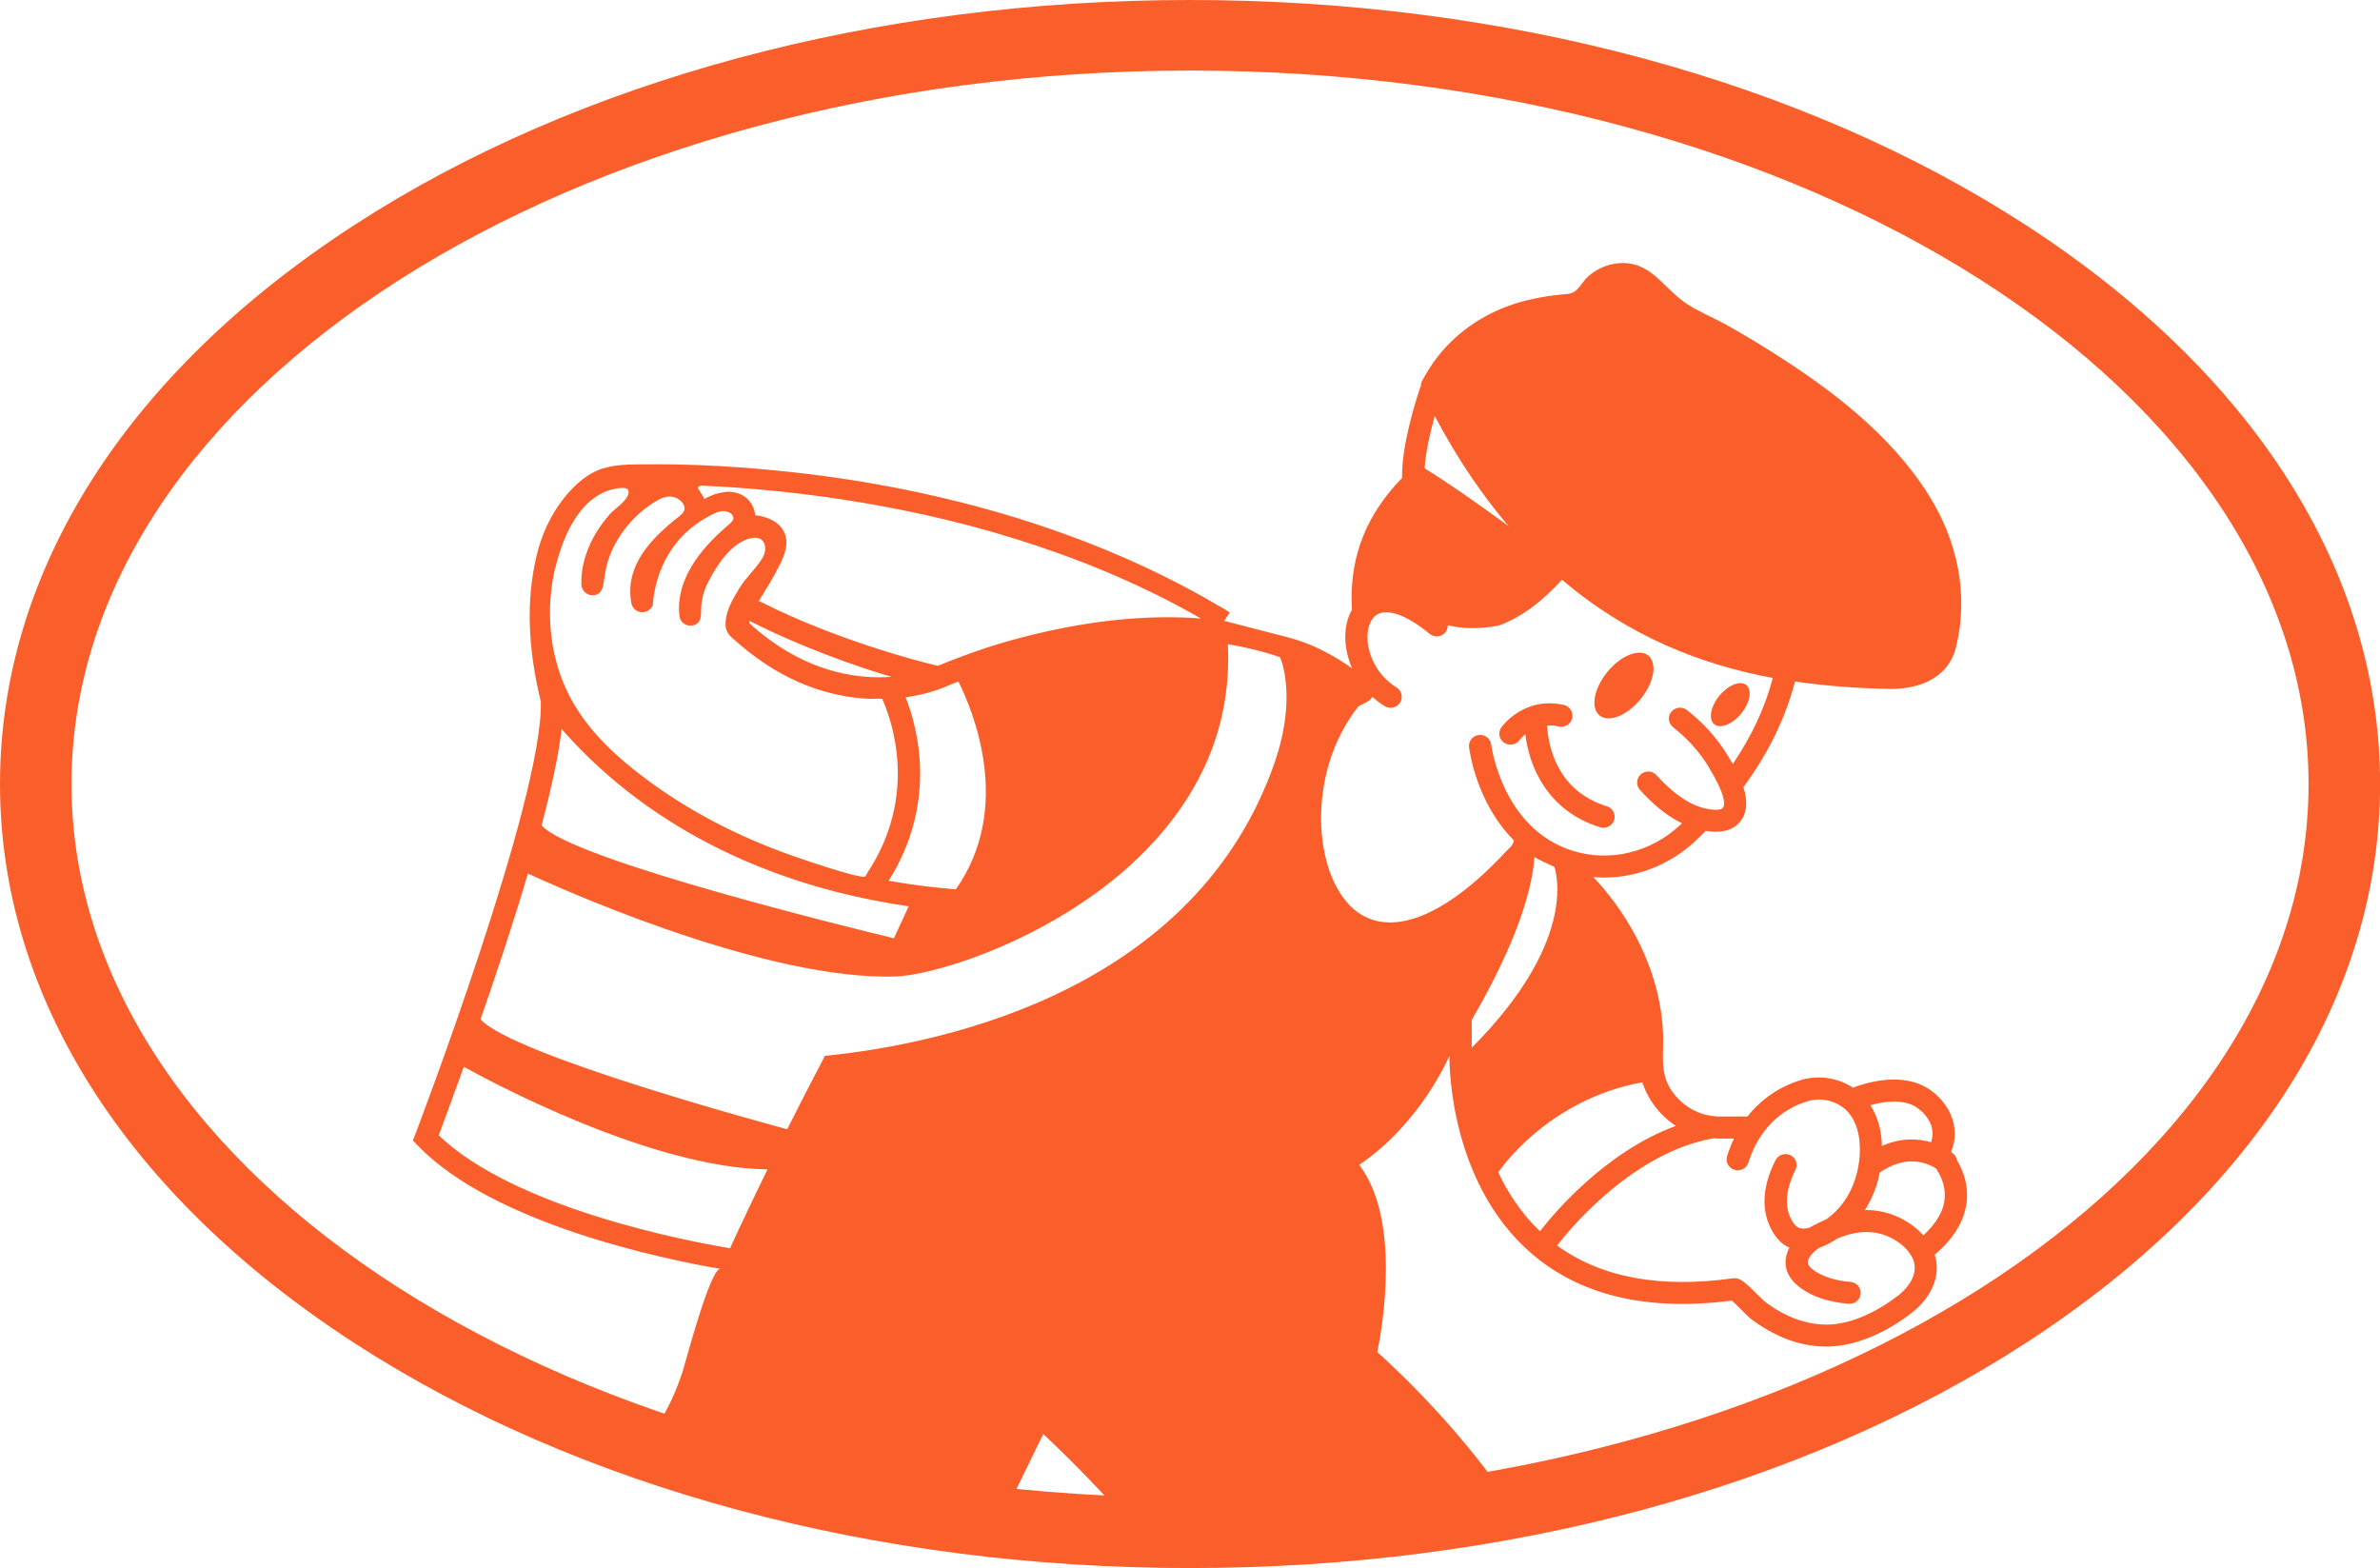 <svg xmlns="http://www.w3.org/2000/svg" fill="none" viewBox="0 0 85 56" height="56" width="85">
<g clip-path="url(#clip0_4186_10537)">
<path fill="#FA5F2B" d="M42.501 56C31.244 56 20.643 53.145 12.65 47.961C4.493 42.669 0 35.58 0 28C0 20.42 4.493 13.331 12.65 8.039C20.643 2.855 31.244 0 42.501 0C53.759 0 64.36 2.855 72.353 8.039C80.509 13.331 85.003 20.42 85.003 28C85.003 35.58 80.509 42.669 72.353 47.961C64.36 53.145 53.759 56 42.501 56ZM42.501 2.52C20.474 2.52 2.554 13.951 2.554 28C2.554 42.049 20.474 53.48 42.501 53.48C64.528 53.48 82.448 42.049 82.448 28C82.448 13.951 64.526 2.52 42.501 2.52Z"></path>
<path fill="#FA5F2B" d="M53.714 26.521C53.783 26.571 53.864 26.594 53.944 26.594C54.066 26.594 54.189 26.538 54.268 26.432C54.276 26.422 54.347 26.329 54.477 26.223C54.61 27.367 55.262 28.965 57.15 29.545C57.188 29.557 57.229 29.562 57.267 29.562C57.436 29.562 57.594 29.454 57.648 29.285C57.714 29.078 57.596 28.857 57.387 28.794C55.573 28.237 55.292 26.594 55.254 25.911C55.382 25.901 55.522 25.911 55.673 25.944C55.888 25.991 56.102 25.86 56.151 25.649C56.199 25.437 56.066 25.225 55.852 25.177C54.439 24.855 53.652 25.931 53.619 25.976C53.494 26.153 53.535 26.395 53.714 26.521Z"></path>
<path fill="#FA5F2B" d="M57.132 25.556C57.464 25.818 58.123 25.548 58.601 24.956C59.079 24.364 59.196 23.671 58.864 23.409C58.532 23.147 57.873 23.416 57.395 24.009C56.917 24.601 56.8 25.294 57.132 25.556Z"></path>
<path fill="#FA5F2B" d="M62.192 25.475C62.506 25.087 62.583 24.633 62.363 24.462C62.146 24.291 61.714 24.467 61.4 24.855C61.086 25.243 61.009 25.697 61.229 25.868C61.446 26.04 61.878 25.863 62.192 25.475Z"></path>
<path fill="#FA5F2B" d="M43.599 21.677C41.895 20.669 40.089 19.83 38.229 19.145C36.51 18.512 34.742 18.008 32.949 17.617C31.378 17.277 29.787 17.023 28.188 16.851C27.087 16.733 25.983 16.647 24.877 16.607C24.318 16.587 23.758 16.577 23.201 16.582C22.683 16.587 22.146 16.567 21.643 16.698C21.523 16.73 21.406 16.768 21.293 16.821C20.836 17.028 20.445 17.406 20.139 17.791C19.669 18.386 19.339 19.089 19.155 19.881C18.792 21.44 18.846 23.129 19.314 25.052C19.421 28.489 14.874 40.396 14.835 40.502L14.746 40.729L14.92 40.91C17.622 43.722 23.74 44.975 25.723 45.315C25.355 45.315 24.471 48.707 24.371 49.009C24.113 49.783 23.786 50.456 23.403 51.038C23.549 51.093 23.694 51.149 23.84 51.204C27.501 52.578 31.549 53.561 35.851 54.075H35.859C36.326 53.142 36.778 52.185 37.261 51.215C38.372 52.258 39.407 53.334 40.365 54.432C40.39 54.432 40.416 54.438 40.439 54.438C41.203 54.468 41.969 54.483 42.743 54.483C46.577 54.483 50.274 54.112 53.761 53.425C52.46 51.587 50.94 49.879 49.191 48.286C49.387 47.311 50.026 43.541 48.544 41.601C50.759 40.096 51.727 37.768 51.766 37.71C51.76 38.211 51.837 42.271 54.665 44.738C56.415 46.265 58.829 46.842 61.85 46.447C61.958 46.545 62.142 46.724 62.241 46.825C62.4 46.983 62.479 47.062 62.54 47.109C62.867 47.354 63.204 47.555 63.534 47.707C64.081 47.961 64.66 48.09 65.222 48.09C65.309 48.09 65.391 48.087 65.475 48.08C66.362 48.019 67.383 47.583 68.278 46.883C69.021 46.303 69.322 45.517 69.098 44.809C69.823 44.194 70.206 43.518 70.25 42.8C70.28 42.238 70.089 41.764 69.892 41.432C69.877 41.349 69.836 41.27 69.764 41.207C69.751 41.195 69.734 41.18 69.713 41.167C69.706 41.154 69.695 41.142 69.685 41.129C70.061 40.207 69.565 39.305 68.822 38.851C68.055 38.388 66.995 38.531 66.178 38.844C65.649 38.498 64.98 38.388 64.372 38.556C63.583 38.783 62.913 39.239 62.41 39.872H61.329C60.683 39.842 60.116 39.519 59.74 39.007C59.255 38.352 59.424 37.674 59.396 36.921C59.322 35.003 58.484 33.174 57.252 31.709C57.158 31.601 57.063 31.49 56.964 31.387C56.956 31.377 56.908 31.337 56.905 31.324C57.03 31.334 57.153 31.341 57.281 31.341C58.466 31.341 59.641 30.885 60.55 30.034C60.66 29.93 60.775 29.819 60.895 29.701C60.903 29.691 60.908 29.678 60.918 29.671C61.005 29.686 61.089 29.696 61.184 29.701C61.22 29.703 61.255 29.703 61.291 29.703C61.705 29.703 62.011 29.557 62.206 29.265C62.425 28.932 62.392 28.514 62.264 28.113C63.151 26.909 63.772 25.639 64.106 24.338C65.207 24.5 66.321 24.578 67.432 24.603C68.531 24.626 69.596 24.233 69.869 23.071C70.314 21.191 69.9 19.296 68.875 17.668C67.506 15.491 65.345 13.863 63.184 12.509C62.681 12.192 62.167 11.887 61.649 11.597C61.176 11.335 60.663 11.133 60.213 10.831C59.386 10.274 58.944 9.291 57.779 9.402C57.398 9.44 57.028 9.604 56.739 9.853C56.471 10.083 56.366 10.468 55.98 10.498C55.321 10.554 54.672 10.657 54.047 10.864C52.915 11.237 51.931 11.932 51.232 12.887C51.071 13.114 50.925 13.351 50.79 13.598C50.762 13.651 50.746 13.706 50.746 13.769C50.56 14.304 50.051 15.919 50.074 17.068C48.761 18.416 48.271 19.86 48.271 21.36C48.271 21.498 48.276 21.637 48.284 21.776C48.159 21.997 48.077 22.259 48.054 22.557C48.018 22.952 48.095 23.419 48.286 23.865C47.998 23.658 47.62 23.419 47.137 23.182C46.772 23.003 46.388 22.862 45.995 22.761L43.755 22.181L43.729 22.174H43.721L43.918 21.874L43.78 21.783M32.344 24.903C33.031 24.805 33.506 24.633 33.67 24.563H33.675C33.675 24.563 33.688 24.558 33.693 24.555C33.877 24.48 34.053 24.406 34.227 24.338C34.735 25.349 36.204 28.822 34.137 31.76C33.407 31.704 32.597 31.606 31.738 31.455C32.594 30.092 32.862 28.761 32.862 27.627C32.862 26.425 32.561 25.45 32.344 24.903ZM25.695 17.605C25.516 17.645 25.329 17.721 25.143 17.827C25.168 17.811 25.007 17.562 24.992 17.539C24.969 17.502 24.91 17.444 24.936 17.393C24.964 17.338 25.069 17.348 25.12 17.348C25.891 17.378 26.66 17.436 27.427 17.509C27.861 17.549 28.292 17.597 28.724 17.65C29.186 17.706 29.649 17.771 30.109 17.842C30.597 17.917 31.082 17.998 31.567 18.089C32.076 18.184 32.581 18.288 33.085 18.399C33.608 18.515 34.129 18.643 34.648 18.779C35.184 18.92 35.716 19.074 36.245 19.238C36.773 19.402 37.328 19.588 37.861 19.78C38.395 19.971 38.95 20.188 39.486 20.412C40.023 20.637 40.572 20.886 41.103 21.143C41.645 21.405 42.176 21.685 42.7 21.98C42.764 22.015 42.827 22.05 42.889 22.088C41.07 21.947 38.804 22.116 36.038 22.887C35.481 23.043 34.906 23.232 34.278 23.471C34.267 23.474 34.26 23.479 34.255 23.479C34.009 23.57 33.759 23.673 33.496 23.779C32.903 23.648 29.856 22.854 27.222 21.518L27.097 21.463C27.355 21.057 27.605 20.649 27.822 20.221C28.017 19.838 28.213 19.377 27.983 18.961C27.769 18.573 27.322 18.442 26.969 18.399C26.949 18.187 26.867 18 26.732 17.857C26.693 17.817 26.652 17.779 26.607 17.746C26.584 17.731 26.563 17.716 26.538 17.701C26.356 17.592 26.139 17.547 25.909 17.567M26.765 22.171C28.522 23.073 30.607 23.817 31.841 24.172C30.571 24.265 28.683 24.001 26.755 22.252C26.767 22.234 26.767 22.204 26.765 22.171ZM19.835 20.281C19.852 20.206 19.873 20.127 19.893 20.052C20.075 19.389 20.346 18.701 20.805 18.167C21.035 17.902 21.316 17.678 21.648 17.547C21.817 17.481 22.588 17.25 22.433 17.665C22.33 17.943 21.97 18.149 21.773 18.371C21.166 19.059 20.744 19.936 20.762 20.863C20.767 21.082 20.941 21.259 21.163 21.259C21.401 21.259 21.51 21.09 21.546 20.878C21.597 20.601 21.62 20.331 21.704 20.059C21.993 19.145 22.647 18.346 23.488 17.864C23.689 17.748 23.934 17.683 24.152 17.784C24.338 17.869 24.535 18.079 24.407 18.288C24.369 18.351 24.308 18.399 24.249 18.447C23.27 19.21 22.297 20.198 22.55 21.546C22.586 21.735 22.752 21.864 22.941 21.864C23.058 21.864 23.191 21.811 23.278 21.68C23.337 21.594 23.316 21.486 23.332 21.385C23.521 20.049 24.213 18.968 25.462 18.361C25.567 18.311 25.677 18.263 25.792 18.253C25.95 18.237 26.228 18.338 26.188 18.54C26.172 18.608 26.116 18.656 26.065 18.701C25.161 19.467 24.249 20.488 24.249 21.735C24.249 21.828 24.254 21.919 24.267 22.007C24.295 22.206 24.466 22.345 24.663 22.345C24.68 22.345 24.698 22.345 24.719 22.34C25.064 22.277 25.035 21.995 25.041 21.728C25.046 21.385 25.156 21.047 25.314 20.742C25.62 20.16 26.139 19.349 26.852 19.215C27.319 19.127 27.432 19.576 27.238 19.913C27.01 20.306 26.65 20.606 26.412 20.997C26.152 21.423 25.866 21.894 25.919 22.413C25.983 22.673 26.129 22.763 26.323 22.932C26.471 23.063 26.624 23.189 26.783 23.313C27.074 23.537 27.375 23.746 27.692 23.933C28.239 24.255 28.826 24.515 29.439 24.691C29.797 24.794 30.162 24.87 30.53 24.916C30.699 24.936 30.867 24.951 31.036 24.958C31.082 24.958 31.501 24.943 31.511 24.966C31.825 25.669 32.832 28.378 30.967 31.188C30.944 31.221 30.931 31.258 30.916 31.289C30.852 31.462 28.247 30.545 28.022 30.462C26.349 29.845 24.742 29.031 23.301 27.987C21.96 27.015 20.724 25.896 20.1 24.336C20.034 24.169 19.975 24.003 19.924 23.832C19.579 22.693 19.556 21.435 19.829 20.281H19.835ZM20.057 26.037C23.493 29.945 27.96 31.52 31.202 32.153C31.631 32.236 32.047 32.309 32.454 32.367L31.925 33.509C30.74 33.221 20.384 30.706 19.342 29.474C19.694 28.149 19.957 26.947 20.057 26.037ZM26.767 43.092C26.655 43.337 26.54 43.584 26.418 43.831C26.302 44.08 26.19 44.33 26.073 44.579C24.476 44.312 18.373 43.14 15.668 40.545C15.811 40.164 16.141 39.275 16.565 38.098C17.012 38.347 18.675 39.249 20.752 40.096C22.831 40.945 25.317 41.737 27.411 41.762C27.197 42.2 26.982 42.641 26.77 43.09L26.767 43.092ZM45.52 27.241C42.74 35.222 34.027 37.246 29.475 37.707L29.468 37.7C29.468 37.7 29.468 37.707 29.462 37.707C29.01 38.564 28.561 39.438 28.114 40.328C27.684 40.215 18.297 37.687 17.163 36.402C17.717 34.807 18.333 32.962 18.854 31.198C19.334 31.417 21.329 32.329 23.797 33.186C26.262 34.043 29.197 34.852 31.544 34.877H31.549C31.613 34.882 31.708 34.877 31.841 34.877C32.691 34.877 33.9 34.502 34.523 34.287C35.672 33.894 38.59 32.725 40.873 30.414C42.986 28.275 43.99 25.785 43.852 23.008C44.562 23.124 45.183 23.285 45.717 23.469C45.717 23.469 46.35 24.855 45.52 27.236V27.241ZM68.408 39.522C68.732 39.723 69.174 40.192 68.965 40.792C68.487 40.653 67.874 40.63 67.212 40.925C67.2 40.454 67.097 39.927 66.799 39.469C67.371 39.307 68.002 39.272 68.408 39.522ZM51.242 14.861C52.057 16.398 52.941 17.691 53.876 18.787C52.647 17.887 51.648 17.199 50.879 16.725C50.917 16.126 51.086 15.415 51.239 14.858L51.242 14.861ZM48.371 32.488C46.881 31.241 46.646 27.582 48.506 25.238C48.542 25.195 48.828 25.084 48.925 24.996C48.961 24.963 48.991 24.925 49.012 24.883C49.142 25.004 49.285 25.117 49.451 25.218C49.517 25.256 49.589 25.276 49.661 25.276C49.796 25.276 49.926 25.21 50.003 25.092C50.118 24.908 50.062 24.663 49.875 24.55C49.096 24.071 48.795 23.22 48.843 22.63C48.858 22.458 48.922 22.048 49.249 21.914C49.648 21.75 50.307 22.015 51.055 22.635C51.224 22.776 51.474 22.756 51.615 22.59C51.679 22.514 51.707 22.421 51.707 22.327C52.169 22.443 52.728 22.486 53.526 22.34C54.333 22.05 55.081 21.476 55.786 20.704C58.177 22.741 60.78 23.741 63.314 24.212C63.041 25.263 62.558 26.291 61.884 27.287C61.822 27.178 61.764 27.078 61.71 26.994C61.337 26.372 60.844 25.823 60.249 25.359C60.075 25.223 59.825 25.251 59.689 25.422C59.551 25.591 59.58 25.838 59.753 25.971C60.272 26.38 60.701 26.858 61.025 27.393C61.636 28.403 61.61 28.731 61.541 28.837C61.521 28.864 61.478 28.932 61.23 28.92C60.553 28.882 59.894 28.486 59.161 27.685C59.013 27.521 58.76 27.511 58.601 27.652C58.438 27.801 58.422 28.05 58.568 28.209C58.931 28.607 59.434 29.096 60.07 29.401C60.05 29.424 60.027 29.444 60.006 29.462C58.964 30.442 57.5 30.795 56.182 30.389C53.648 29.608 53.262 26.624 53.257 26.594C53.232 26.38 53.038 26.226 52.818 26.249C52.598 26.271 52.442 26.468 52.465 26.682C52.481 26.788 52.716 28.665 54.07 30.014C54.052 30.099 54.034 30.127 53.983 30.21L53.778 30.417C51.587 32.773 49.617 33.526 48.368 32.486L48.371 32.488ZM52.562 36.424C53.446 34.907 54.67 32.503 54.8 30.608C54.964 30.712 55.515 30.959 55.515 30.961C55.605 31.253 56.279 33.688 52.562 37.417V36.424ZM54.139 42.964C53.891 42.611 53.684 42.241 53.508 41.865C53.52 41.853 53.531 41.84 53.538 41.827C53.556 41.802 55.27 39.264 58.655 38.652C58.724 38.876 58.852 39.156 59.048 39.433C59.245 39.713 59.511 39.985 59.85 40.209C57.298 41.15 55.454 43.382 54.999 43.972C54.672 43.662 54.384 43.317 54.141 42.961L54.139 42.964ZM67.787 46.268C67.016 46.87 66.152 47.248 65.424 47.298C64.913 47.334 64.377 47.228 63.874 46.996C63.593 46.87 63.309 46.696 63.033 46.487C63 46.462 62.89 46.353 62.811 46.275C62.298 45.761 62.139 45.62 61.884 45.653C59.278 46.016 57.171 45.62 55.61 44.481C56.021 43.949 58.29 41.16 61.202 40.651C61.237 40.651 61.268 40.661 61.304 40.661H61.927C61.833 40.862 61.751 41.069 61.682 41.288C61.618 41.497 61.736 41.717 61.948 41.779C62.157 41.843 62.379 41.724 62.443 41.517C62.785 40.409 63.57 39.605 64.597 39.317C65.033 39.194 65.521 39.297 65.874 39.592C66.484 40.109 66.507 41.109 66.323 41.875C66.173 42.5 65.838 43.05 65.388 43.42C65.335 43.465 65.279 43.506 65.228 43.544C65.056 43.617 64.893 43.697 64.75 43.773C64.712 43.793 64.671 43.818 64.627 43.841C64.52 43.874 64.423 43.884 64.341 43.874C64.226 43.861 64.139 43.8 64.06 43.687C63.626 43.072 63.856 42.314 64.121 41.785C64.224 41.59 64.142 41.351 63.948 41.258C63.751 41.16 63.511 41.24 63.411 41.434C62.888 42.467 62.885 43.402 63.406 44.136C63.542 44.33 63.713 44.471 63.907 44.559C63.843 44.68 63.797 44.809 63.779 44.947C63.748 45.176 63.782 45.522 64.124 45.844C64.752 46.439 65.743 46.545 66.03 46.56C66.257 46.575 66.441 46.411 66.451 46.192C66.466 45.978 66.298 45.791 66.078 45.779C65.647 45.751 65.021 45.602 64.673 45.277C64.553 45.161 64.563 45.086 64.566 45.053C64.584 44.907 64.747 44.715 64.964 44.567C64.964 44.567 64.967 44.567 64.967 44.564C65.207 44.481 65.429 44.358 65.608 44.236C66.073 44.042 66.472 43.972 66.857 44.01C67.44 44.065 68.022 44.418 68.272 44.871C68.275 44.874 68.278 44.877 68.278 44.879C68.65 45.552 67.94 46.154 67.795 46.268H67.787ZM69.455 42.767C69.427 43.226 69.169 43.68 68.691 44.118C68.26 43.634 67.601 43.294 66.926 43.228C66.814 43.218 66.707 43.213 66.604 43.216C66.824 42.871 66.993 42.477 67.095 42.059C67.105 42.011 67.118 41.948 67.133 41.875C68.112 41.197 68.87 41.553 69.144 41.732C69.299 41.961 69.483 42.331 69.455 42.767Z"></path>
</g>
<defs>
<clipPath id="clip0_4186_10537">
<rect fill="white" height="56" width="85"></rect>
</clipPath>
</defs>
</svg>
